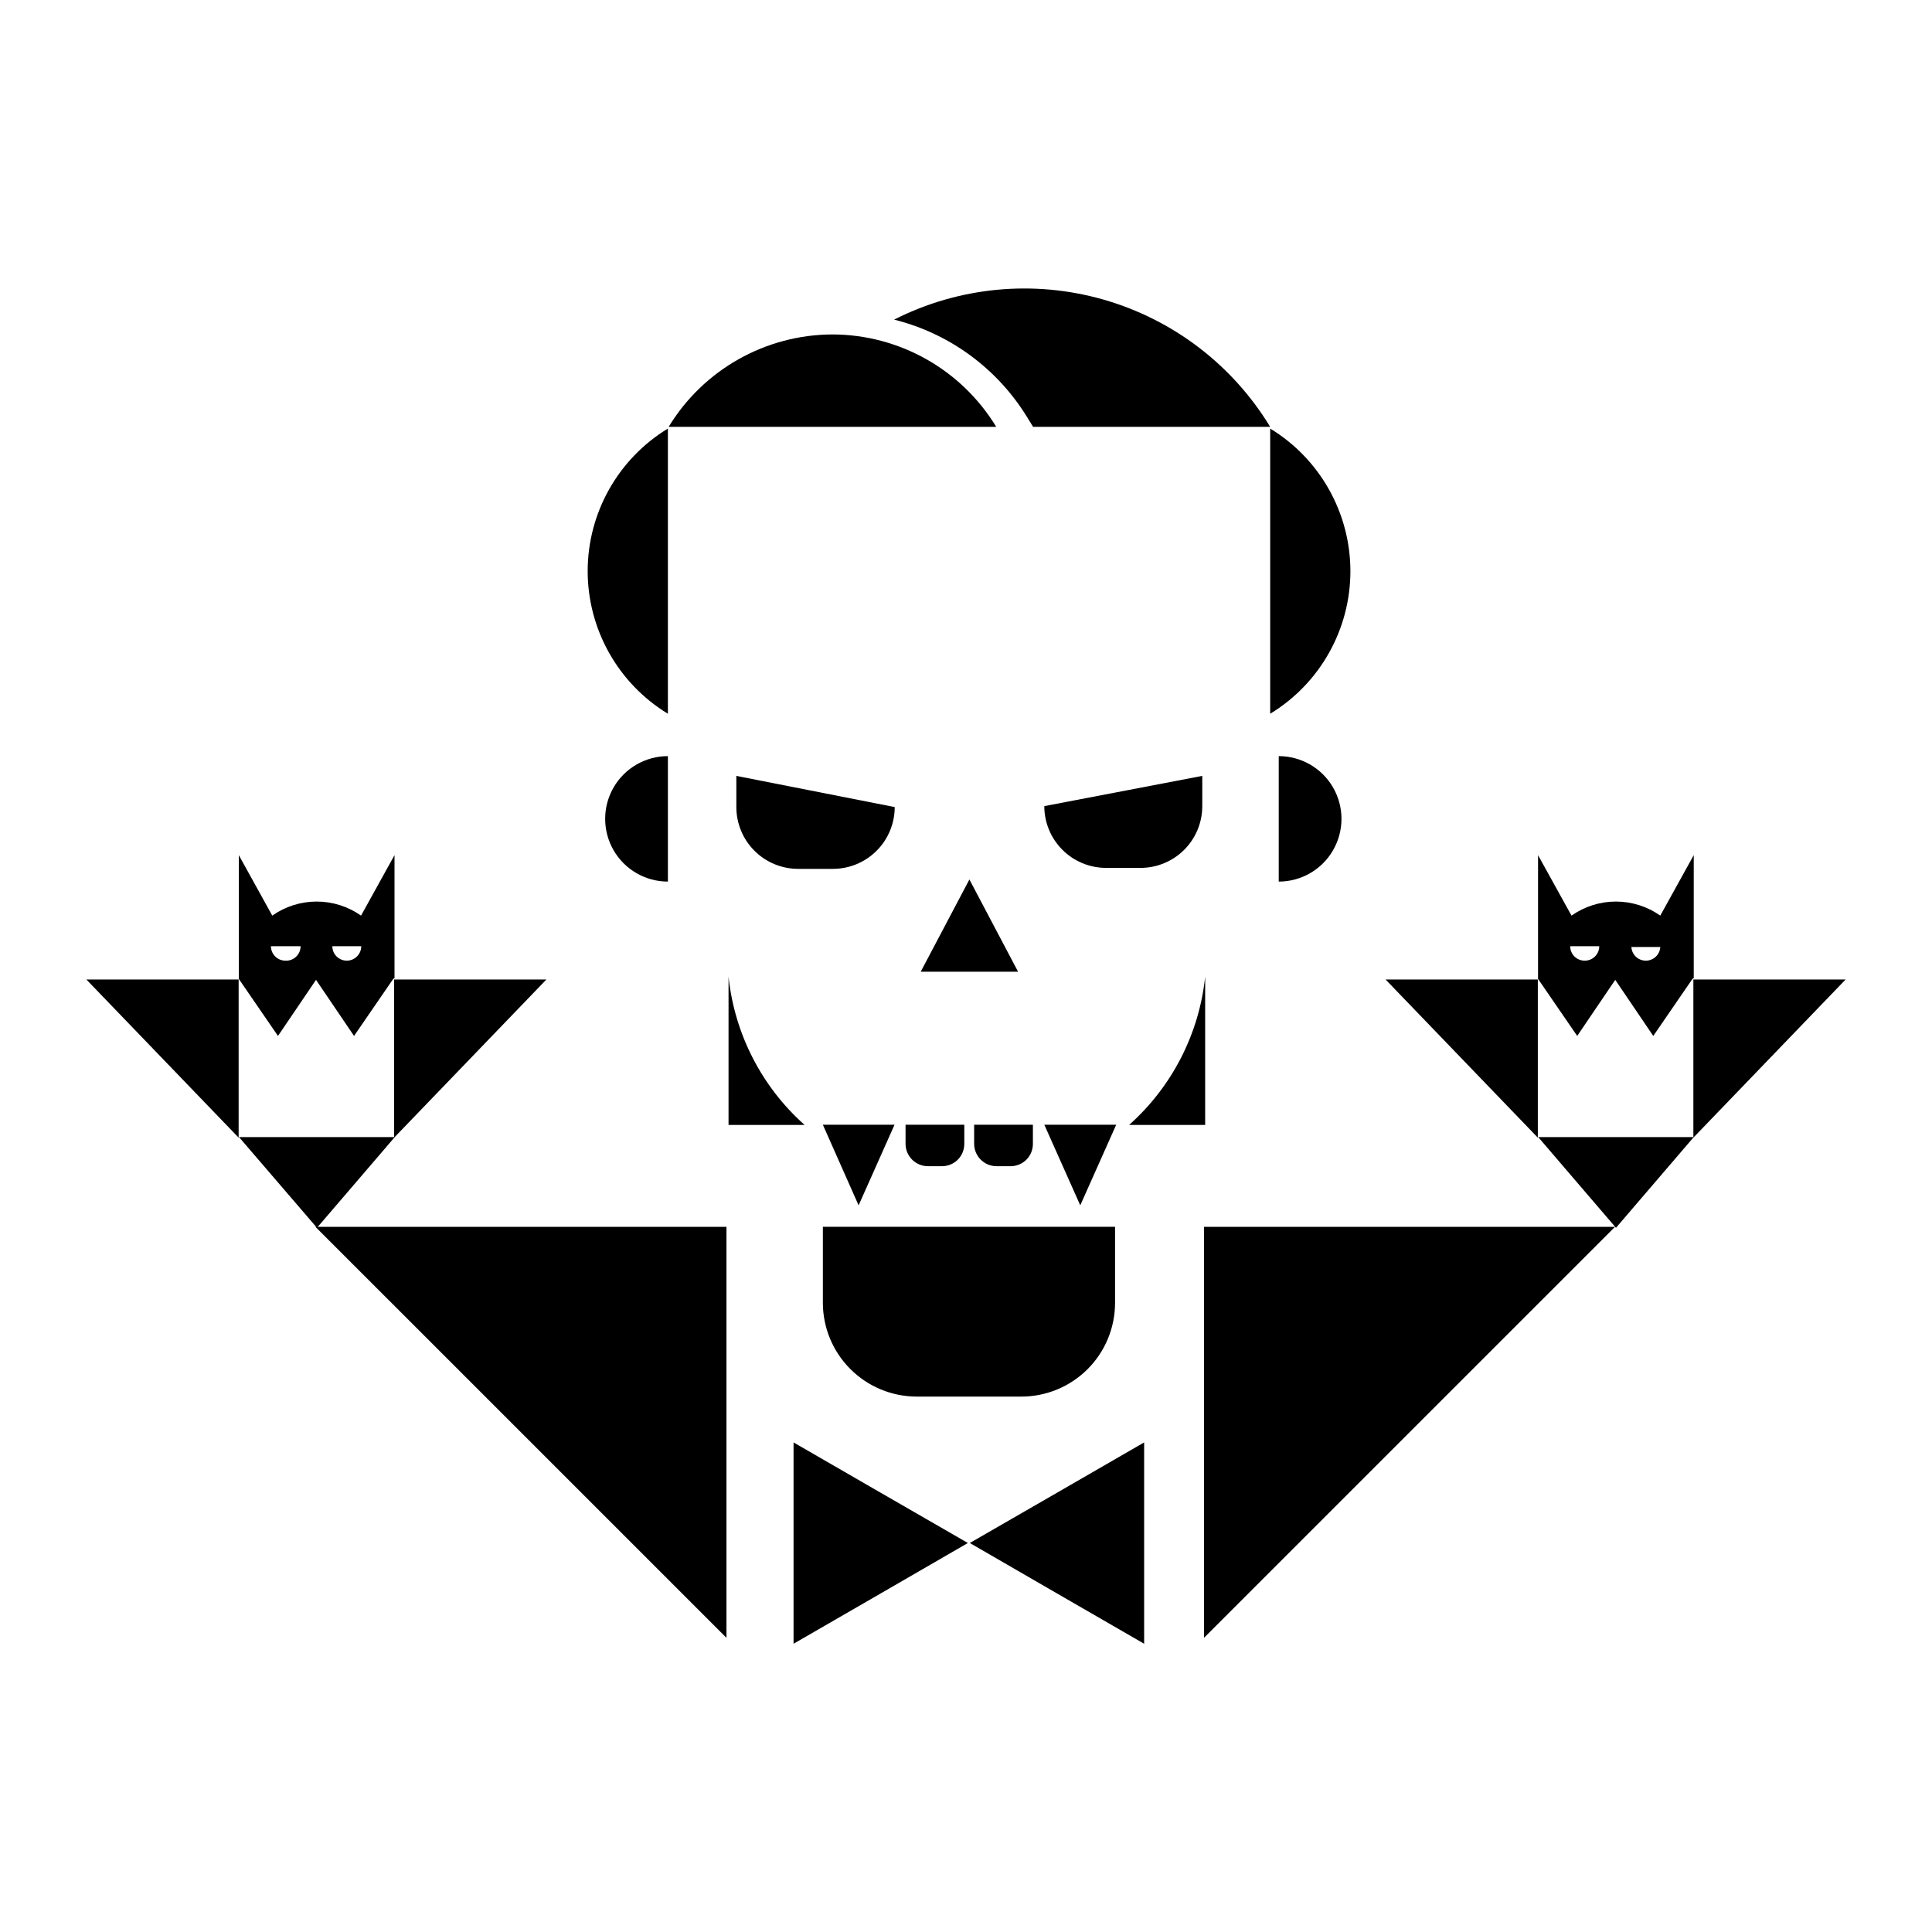 <?xml version="1.0" encoding="UTF-8"?>
<!-- Uploaded to: ICON Repo, www.iconrepo.com, Generator: ICON Repo Mixer Tools -->
<svg fill="#000000" width="800px" height="800px" version="1.1" viewBox="144 144 512 512" xmlns="http://www.w3.org/2000/svg">
 <g>
  <path d="m321 377.63c-5.938 0-11.426-3.168-14.398-8.312-2.969-5.144-2.969-11.48 0-16.625 2.973-5.144 8.461-8.312 14.398-8.312z"/>
  <path d="m337.07 402.82v39.297h20.152c-11.379-10.133-18.566-24.145-20.152-39.297z"/>
  <path d="m463.38 402.82c-1.59 15.152-8.777 29.164-20.152 39.297h20.152z"/>
  <path d="m439.5 469.12v20.152c0 6.586-2.617 12.906-7.273 17.562-4.66 4.66-10.977 7.277-17.562 7.277h-27.762c-6.582-0.016-12.891-2.637-17.547-7.293-4.656-4.652-7.277-10.965-7.289-17.547v-20.152z"/>
  <path d="m482.88 377.63c5.941 0 11.43-3.168 14.398-8.312 2.969-5.144 2.969-11.48 0-16.625-2.969-5.144-8.457-8.312-14.398-8.312z"/>
  <path d="m299.74 295.36c0.012 15.441 8.07 29.762 21.258 37.789v-75.574c-13.195 8.023-21.254 22.344-21.258 37.785z"/>
  <path d="m501.87 295.36c-0.012-15.438-8.07-29.758-21.258-37.785v75.574c13.195-8.023 21.254-22.344 21.258-37.789z"/>
  <path d="m399.55 442.07v5.039c0.012 1.578-0.609 3.102-1.727 4.219-1.121 1.117-2.641 1.738-4.219 1.727h-3.68c-3.281 0-5.945-2.664-5.945-5.945v-5.039z"/>
  <path d="m417.73 442.07v5.039c0.012 1.578-0.609 3.102-1.727 4.219-1.121 1.117-2.641 1.738-4.219 1.727h-3.68c-3.281 0-5.945-2.664-5.945-5.945v-5.039z"/>
  <path d="m371.54 463.43-9.473-21.363h18.992z"/>
  <path d="m430.28 463.43-9.523-21.363h19.047z"/>
  <path d="m400.5 552.91-23.074 13.348-23.125 13.352v-53.352l23.125 13.352z"/>
  <path d="m401.01 552.91 23.074-13.301 23.125-13.352v53.352l-23.125-13.352z"/>
  <path d="m364.73 232.63c-17.785 0.012-34.281 9.289-43.527 24.484h86.805c-9.191-15.125-25.574-24.398-43.277-24.484z"/>
  <path d="m416.32 254.75 1.461 2.367h62.828c-9.973-16.422-25.781-28.477-44.258-33.746-18.477-5.266-38.262-3.363-55.398 5.332 14.758 3.688 27.469 13.047 35.367 26.047z"/>
  <path d="m336.52 578.04-108.93-108.92h108.93z"/>
  <path d="m463.07 578.04 108.93-108.92h-108.93z"/>
  <path d="m228 469.38-20.656-24.035h41.266z"/>
  <path d="m248.45 445.49 40.355-41.918h-40.355z"/>
  <path d="m207.24 445.49-40.355-41.918h40.355z"/>
  <path d="m248.55 403.22v-32.598l-8.867 16.02v0.004c-3.445-2.422-7.555-3.723-11.766-3.723s-8.32 1.301-11.762 3.723l-8.867-16.02v32.797l10.379 15.113 10.078-14.863 10.078 14.863 10.379-15.113zm-28.918-4.637h-0.004c-2.113 0-3.828-1.711-3.828-3.828h7.859c0.004 1.062-0.434 2.074-1.207 2.801-0.773 0.727-1.812 1.098-2.871 1.027zm16.273 0h-0.004c-2.113 0-3.828-1.711-3.828-3.828h7.66c0 2.117-1.715 3.828-3.832 3.828z"/>
  <path d="m572.25 469.38-20.605-24.035h41.211z"/>
  <path d="m592.76 445.49 40.352-41.918h-40.352z"/>
  <path d="m551.54 445.49-40.355-41.918h40.355z"/>
  <path d="m592.86 403.22v-32.598l-8.867 16.02v0.004c-3.441-2.422-7.551-3.723-11.762-3.723-4.211 0-8.32 1.301-11.766 3.723l-8.867-16.02v32.797l10.379 15.113 10.078-14.863 10.078 14.863 10.379-15.113zm-28.918-4.637c-2.113 0-3.828-1.711-3.828-3.828h7.707c0 1.035-0.414 2.023-1.156 2.746-0.738 0.719-1.738 1.109-2.773 1.082zm16.273 0c-2.059 0.031-3.769-1.57-3.879-3.625h7.656c-0.105 2.035-1.789 3.629-3.828 3.625z"/>
  <path d="m413.8 401.51h-25.797l12.898-24.438z"/>
  <path d="m339.14 349.62v8.262c0 4.344 1.727 8.508 4.797 11.578 3.07 3.07 7.234 4.797 11.578 4.797h9.219c4.344 0 8.508-1.727 11.578-4.797 3.07-3.07 4.797-7.234 4.797-11.578z"/>
  <path d="m420.75 357.63c0 4.344 1.727 8.508 4.797 11.578 3.07 3.07 7.234 4.793 11.578 4.793h9.121c4.34 0 8.504-1.723 11.578-4.793 3.07-3.07 4.793-7.234 4.793-11.578v-8.012z"/>
 </g>
</svg>